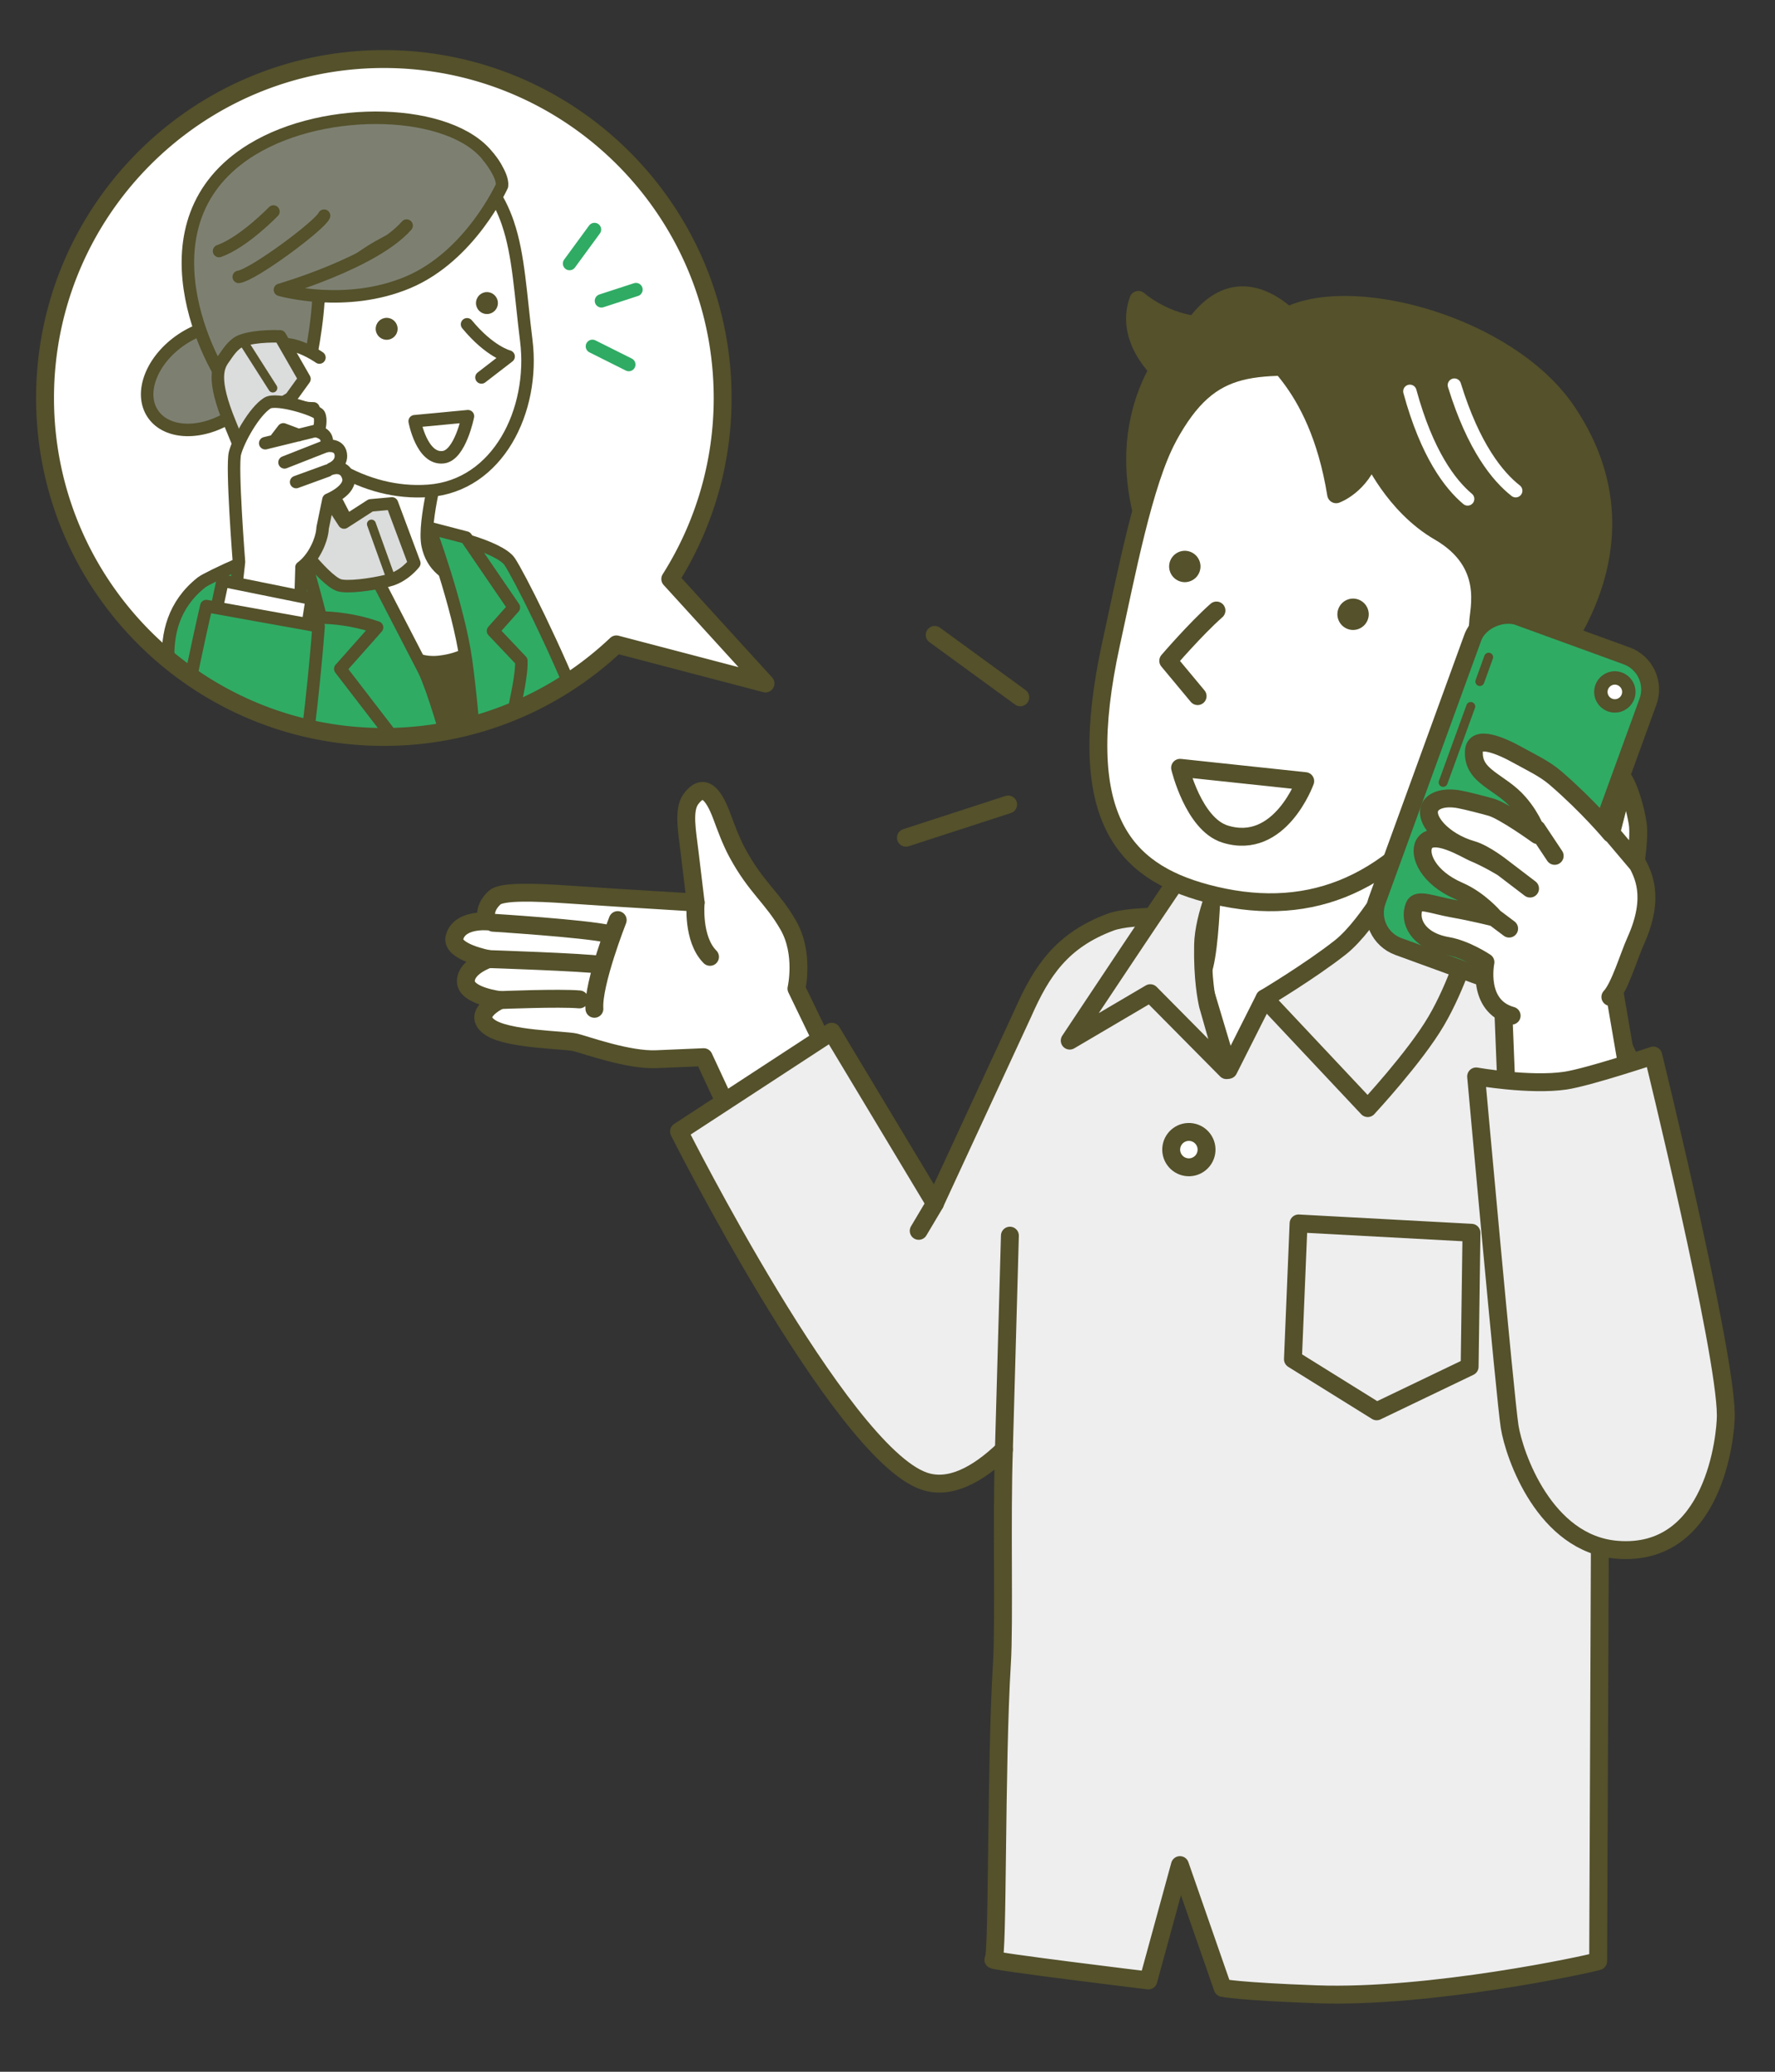 <svg xmlns="http://www.w3.org/2000/svg" width="240" height="280"><rect width="100%" height="100%" fill="#333333" stroke="none"/><style>.V{stroke:#54512b}.W{stroke-linejoin:round}.X{stroke-linecap:round}.Y{stroke-width:2.42}.Z{fill:#fff}.a{fill:none}.b{fill:#54512b}.c{fill:#2fab64}.d{fill:#eeeeef}.e{stroke-width:1.81}.f{stroke-width:1.21}.g{stroke-width:1.69}.h{fill:#7d8071}</style><defs><path id="B" d="M220.12 94.16c-.36.98-1.44 1.49-2.42 1.13s-1.49-1.44-1.13-2.42 1.44-1.49 2.42-1.13 1.49 1.44 1.13 2.42"/><path id="C" d="M103.5 92.37 90.63 78.25a45.6 45.6 0 0 0 7.08-24.46c0-25.3-20.51-45.81-45.81-45.81S6.09 28.49 6.09 53.79 26.6 99.6 51.9 99.6c12.18 0 23.24-4.76 31.44-12.51l20.15 5.28z"/><path id="D" d="M50.82 44.19c-.14.81.4 1.57 1.21 1.71s1.57-.4 1.71-1.21-.4-1.57-1.21-1.71-1.57.4-1.71 1.21"/><clipPath id="A"><circle cx="51.9" cy="53.79" r="45.81" class="a"/></clipPath></defs><g class="V W X Y"><path d="m113.05 144.7-5.36-11.09s1.09-4.72-1.09-8.54-4.36-5.09-6.91-9.81c-.88-1.63-1.54-3.47-2.13-5.05-1.13-3-2.47-4.48-4.14-2.22-1.1 1.49-.5 4.46-.18 7.18l.82 6.81-10.58-.65-6.68-.44c-4.53-.31-8.94-.46-9.9.41-1.82 1.64-1 3.23-1 3.23s-3.82-.36-4.45 2.18c-.49 1.97 4.63 2.91 4.63 2.91s-3.09 1-3.09 3 4.63 2.54 4.63 2.54-3.95 1.81-1.45 3.63c2.36 1.73 10.18 1.73 11.63 2.09s7.18 2.45 10.99 2.27l6.36-.27 6 12.9" class="Z"/><path fill="#b4b4b5" d="M94.06 121.99s-.48 4.91 1.94 7.33m-15.63 7.02c-.24-3.39 3.15-11.99 3.15-11.99m-17.45 5.27s12.84.42 15.27.79m-14.66-5.7s12.3.77 15.57 1.5m-14.63 8.95s8.03-.33 10.72-.09"/></g><path d="M222.78 152.84c-.78-7.83-3.88-14.32-9.43-19.24-5.55-4.91-18.32-6.42-18.32-6.42-13.03-1.92-39.19-4.66-44.85-2.56-6.63 2.46-9.36 6.64-11.84 12.26l-11.93 25.76-13.95-23.2-20.65 13.48s21.78 43.28 33.1 47.24c3.48 1.22 7.26-.83 10.83-4.25-.33 9.46.07 23.51-.27 28.91-.85 13.95-.51 39.79-1.15 40.01-.64.21 20.95 2.83 20.95 2.83l4.27-15.59 5.78 16.6s2.17.48 12.7.86c15.33.55 36.68-4.03 38.07-4.48l.23-56.56c9.82-5.55 10.77-8.31 10.98-14.93s-3.68-32.27-4.53-40.73z" class="V W Y d"/><path d="M164 112.52s.02 17.11-1.69 19.39l3.8 12.68 4.87-9.66 20.49-8.88c.43 0-4.27-14.38-4.27-14.38" class="V W X Y Z"/><path d="M160.87 116.51c-.64.64-16.23 24.13-16.23 24.13l10.89-6.41 10.3 10.4-2.5-8.77c-.19-.85-.75-3.56-.66-8.16.08-4.03 2.53-9.26 2.53-9.26l-4.33-1.94zm28.9-.29s-4.48 8.61-8.54 11.82c-4.06 3.2-10.24 6.89-10.24 6.89l13.94 14.83s6.41-6.9 9.25-11.75c2.85-4.84 4.56-10.82 4.56-10.82l-8.97-10.96z" class="d V W Y"/><path d="M161.58 43.9c-4.54-.59-7.66-3.37-7.66-3.37-1.42 3.98.8 7.4 2.68 9.41l-.45.84c-6.32 12.48.57 24.8.57 24.8l19.09-31.04s-7.43-9.98-14.22-.64z" class="V W Y b"/><path d="M157.93 59.11c-3.29 6.06-5.65 18.54-7.69 27.85-5.11 23.38 1.68 30.78 12.87 33.77 13.16 3.52 24.44-.5 33.89-13.86 4.69-6.63 11.62-19.23 11.89-28.51.27-9.29-11.2-28.11-25.28-28.53s-19.74-1.67-25.69 9.28z" class="V W Y Z"/><path d="M205.5 94.53s20.34-18.14 6.4-38.88c-9.27-13.79-37.07-19.26-41.28-9.48-.56 1.3 7.45 4.66 10.04 20.63 0 0 3.31-1.16 4.74-5.39 0 0 3 6.88 9.19 10.46 7.31 4.23 5.3 10.53 5.27 12.31s-2.81 12.24-2.81 12.24 5.74-4.69 7.72-3.49c1.97 1.2.72 1.6.72 1.6" class="V W X Y b"/><g class="Z V W Y"><path d="M176.48 105.57s-3.4 9.49-10.85 7.15c-4.26-1.34-6.07-8.95-6.07-8.95l16.91 1.8Z"/><path d="M203.33 92.22c4.81-.19 8.53 3.69 6.92 7.69s-8.45 6.26-12.7 3.82" class="X"/></g><path d="M185.07 83.01a2.13 2.13 0 0 1-2.11 2.13 2.13 2.13 0 0 1-2.13-2.11 2.13 2.13 0 0 1 2.11-2.13 2.13 2.13 0 0 1 2.13 2.11m-22.75-6.46a2.13 2.13 0 0 1-2.11 2.13 2.13 2.13 0 0 1-2.13-2.11 2.13 2.13 0 0 1 2.11-2.13 2.13 2.13 0 0 1 2.13 2.11" class="b"/><g class="W X"><path d="M199.75 99.71c.92-1.49 2.31-1.68 3.42-1.78" class="V Y Z"/><path stroke="#fff" d="M196.65 52.05c2.59 8.4 5.87 12.38 8.29 14.27m-14.31-13.43c2.31 8.48 5.46 12.57 7.81 14.54" class="a e"/><path d="M164.48 82.51c-2.86 2.53-6.52 6.8-6.52 6.8l3.97 4.77" class="V Y Z"/></g><circle cx="160.74" cy="155.35" r="2.39" class="V W Y Z" transform="rotate(-80.75 160.757 155.356)"/><g class="X V W Y"><path fill="#b4b4b5" d="m126.42 162.65-2.2 3.7"/><path d="m126.38 85.81 11.57 8.43m-15.46 18.98 13.82-4.49" class="a"/></g><path d="m175.58 165.35 23.38 1.26-.25 18.1-12.57 6.03-11.32-7.04z" class="V W Y a"/><path d="m217.82 131.28 3.01 17.54-16.9 4.4-.76-19.05z" class="V W Y Z"/><g transform="rotate(-70 204.513 108.286)"><rect width="47.47" height="25.22" x="180.78" y="95.67" class="c" rx="4.83"/><rect width="47.47" height="25.22" x="180.78" y="95.67" class="V W Y a" rx="4.83"/></g><use class="Z" href="#B"/><use class="V W a e" href="#B"/><path d="m198.86 95.48-3.73 10.26" class="Z"/><path d="m198.86 95.48-3.73 10.26" class="V W X a f"/><path d="m201.28 88.82-1.19 3.29" class="Z"/><g class="V W"><path d="m201.28 88.82-1.19 3.29" class="X a f"/><g class="Y"><path d="M199.59 145.48s7.27 1.28 12.07.57c3.08-.46 11.88-3.39 11.88-3.39s9.81 39.95 9.81 48.65c0 2.7-1.55 19.21-14.71 18.14-9.8-.79-13.91-12.8-14.52-16.63-.61-3.84-4.53-47.33-4.53-47.33z" class="d"/><g class="X"><path d="M217.74 134.74c1.26-1.32 2.48-5.48 3.41-7.55 2.76-6.1.94-9.15.05-10.82.18-1.39.45-3.87.22-5.19-.68-3.85-1.77-5.66-1.77-5.66l-1.83 7.15s-3.03-3.66-7.48-7.5c-1.52-1.31-3.33-2.13-5.09-3.11-2.22-1.24-5.83-2.83-5.96-.55-.21 3.52 3.55 4.06 6.09 7.01 1.95 2.26 2.51 4.34 2.51 4.34s-4.53-3.27-6.29-3.77c-1.02-.29-3.1-.83-4.24-1.05-1.95-.37-3.35.06-3.89.86-1.15 1.68 1.61 4.82 5.56 5.95 1.76.5 4.15 2.42 4.15 2.42s-1.92-1.2-4.02-2.07c-.83-.35-5.45-3.22-6.6-1.13-.78 1.43.5 4.53 4.71 6.35 2.79 1.21 4.78 3.58 4.78 3.58s-2.89-.73-5.53-1.19c-2.83-.5-4.85-1.43-5.28-.38-.82 2.01.47 4.72 4.46 5.41 2.52.43 5.15 2.2 5.15 2.2s-1.24 5.91 3.54 7.23m3.41-25.22 2.41 3.62m-7.04 1.59 3.71 2.83m-4.84 3.9 2.01 1.51m13.69-13.05 3.68 4.35" class="Z"/><path d="m135.74 195.92.81-28.92" class="d"/></g></g></g><use class="Z" href="#C"/><g clip-path="url(#A)"><g class="V W g"><path d="M65.09 124.52s9.79-1.04 17.18-5.51c6.59-3.99-10.96-39.53-13.36-43.11-1.34-2-9.29-4.14-12.5-4" class="X c"/><ellipse cx="28.02" cy="51" class="h" rx="8.85" ry="6.17" transform="rotate(-33.76 28.016 51.005)"/><g class="X"><path d="M61.27 74.95c-2.52.15-20.93-1.38-21.15-1.35-3.72.5-12.12 4.51-12.86 5.1-7.68 6.06-3.45 16.08-2.62 19.7 2.71 11.74 6.87 25.77 7.3 32.67-.16.58-2.21 18.08-2.21 18.08s7.05 2.14 23.52 1.91c8.01-.11 19.73-3.13 19.35-3.92s-5.05-12.78-4.91-17.76c.38-13.6 8.38-22.92 6.17-32.43" class="c"/><path d="M45.63 59.26s.07 10.26-2.54 14.12 3.92 3.81 3.92 3.81 3.6 11.72 13.04 13.25c6.74 1.09 6.35-11.53 6.35-11.53s-7.41.58-8.58-5.24c-.65-3.23 1.74-11.69 1.74-11.69" class="Z"/></g><path d="M68.68 30.2c1.47 4.28 1.7 9.63 2.48 15.84 1.17 9.45-3.84 19.61-13.22 20.3-8.73.64-16.71-4.69-20.93-11.47-2.82-4.52-5.42-13.72-4.58-19.76S42.75 18.13 51.91 19.4c9.16 1.26 14.12 3.07 16.78 10.81z" class="Z"/><path d="M34.09 20.2c9.97-6.11 26.93-5.61 31.97 1.03.36.48 2.42 2.67.99 4.99-.95 1.53-3.41 3.12-8.89 4.31-4.67 1.01-11.58 4.66-15.11 10.13-.32 4.96-1.53 9.94-1.53 9.94l-1.71 8.99s-5.1-3.06-8.26-6.5-13.37-23.15 2.53-32.89z" class="h"/></g><g class="b"><use href="#D"/><path d="M64.38 40.71c-.14.81.4 1.57 1.21 1.71s1.57-.4 1.71-1.21-.4-1.57-1.21-1.71-1.57.4-1.71 1.21"/></g><g class="V W"><g class="g"><g class="Z"><path d="M63.15 43.83c3.09 3.74 5.62 4.35 5.62 4.35l-3.67 2.83" class="X"/><path d="M56.07 56.93s.97 5.24 3.88 4.86c2.28-.29 3.32-5.54 3.32-5.54z"/><path d="M64.37 114.67c.14 1.04-.63 3.16-.63 3.16" class="X"/></g><path d="M66.42 84.15s-.62 4.57-6.99 5.3c-4.81.55-7.01-3.73-7.01-3.73l11.59 27.56c.4-.17 2.41-29.13 2.41-29.13z" class="b"/><g class="c"><path d="M43.38 83.48s-2.62-10.33-3.2-10.34c-.59-.01 5.47-5.14 5.47-5.14l11.69 22.62c2.49 5.23 7.03 24.04 7.03 24.04L52.41 98.72l-6.4-8.32 4.97-5.6c-4.09-1.42-7.6-1.33-7.6-1.33z"/><path d="M58.08 71.36s3.9 10.51 4.93 17.89c1.03 7.39 2.2 22.61 1.36 25.42 0 0 6.36-20.64 6.12-25.36l-3.83-4.04 2.82-3.17-6.46-9.45-4.95-1.29Z"/></g><path d="M43.19 48.32s-5.5-3.89-7.15-.24c-1.65 3.66 2.28 7.14 6.34 7.11" class="X Z"/><path fill="#dbdcdc" d="m37.87 45.46 3.3 5.75-1.87 2.59-1.33.8 2.92 7.36 5.63 8.66 3.6-2.32 2.88-.26 3.02 8.08s-1.37 1.81-3.5 2.33c-2.43.6-5.61.98-6.67.64-2-.64-7.09-7-10.69-13.15-1.86-3.18-3.32-6.92-4.04-8.67-2.51-6.08-1.66-7.74-.8-8.9.36-.48 1.16-1.9 2.33-2.32 2.04-.75 5.23-.58 5.23-.58Z"/><g class="Z"><path d="M40.76 76.68s.88-.59 1.65-1.84c1.22-1.99 1.21-3.49 1.21-3.49l.79-3.82s3.19-1.29 2.67-3.06-2.28-1.12-2.28-1.12 1.52-.59 1.27-2.02-2.03-1.03-2.03-1.03.72-1.42-1.02-1.96c.21-.38.45-1.7.13-2.31-.33-.61-5.77-2.33-7-1.55-1.78 1.12-3.91 4.96-4.38 6.77-.47 1.8.54 14.69.54 14.69l-1.54 13.92 9.53 2.41.47-15.59z"/><path d="m42.6 58.25-6.74 1.65m4.54-1.09-2.09-.78-.9 1.17m6.63 1.1-5.57 2.19m5.8 1.12-4.23 1.54" class="X"/></g></g><path fill="#c8c9ca" d="m50.22 70.83 2.47 6.88m-15.8-25.27-3.94-6.18" class="f X"/><g class="g"><path d="m28.74 84.85 1.36-6.37 12.06 2.44-.87 5.56" class="X Z"/><path d="M43.08 84.64 27.9 81.91s-2.78 11.84-4.65 23.61c-1.74 10.92-.81 19.26 7.4 18.8 7.71-.43 8.33-7.19 9.82-16.78 1.8-11.64 2.61-22.9 2.61-22.9z" class="c"/><g class="X"><path d="M54.98 30.49c-4.38 5-17.13 8.68-17.13 8.68s8.85 2.55 17.31-1.01C63.61 34.6 67.88 25.1 67.88 25.1c.16-1.48-1.82-3.86-1.82-3.86" class="h"/><path fill="#f9be00" d="M43.82 29.15c-.54 1.29-9.51 7.97-11.54 8.27m4.69-8.83s-4.01 4.16-7.35 5.34"/></g></g></g></g><g class="W a"><use class="V Y" href="#C"/><path stroke="#2fab64" d="m85.99 39.14-4.67 1.52m-.94-9.64-3.37 4.6m8.01 13.65-4.92-2.46" class="X e"/></g></svg>